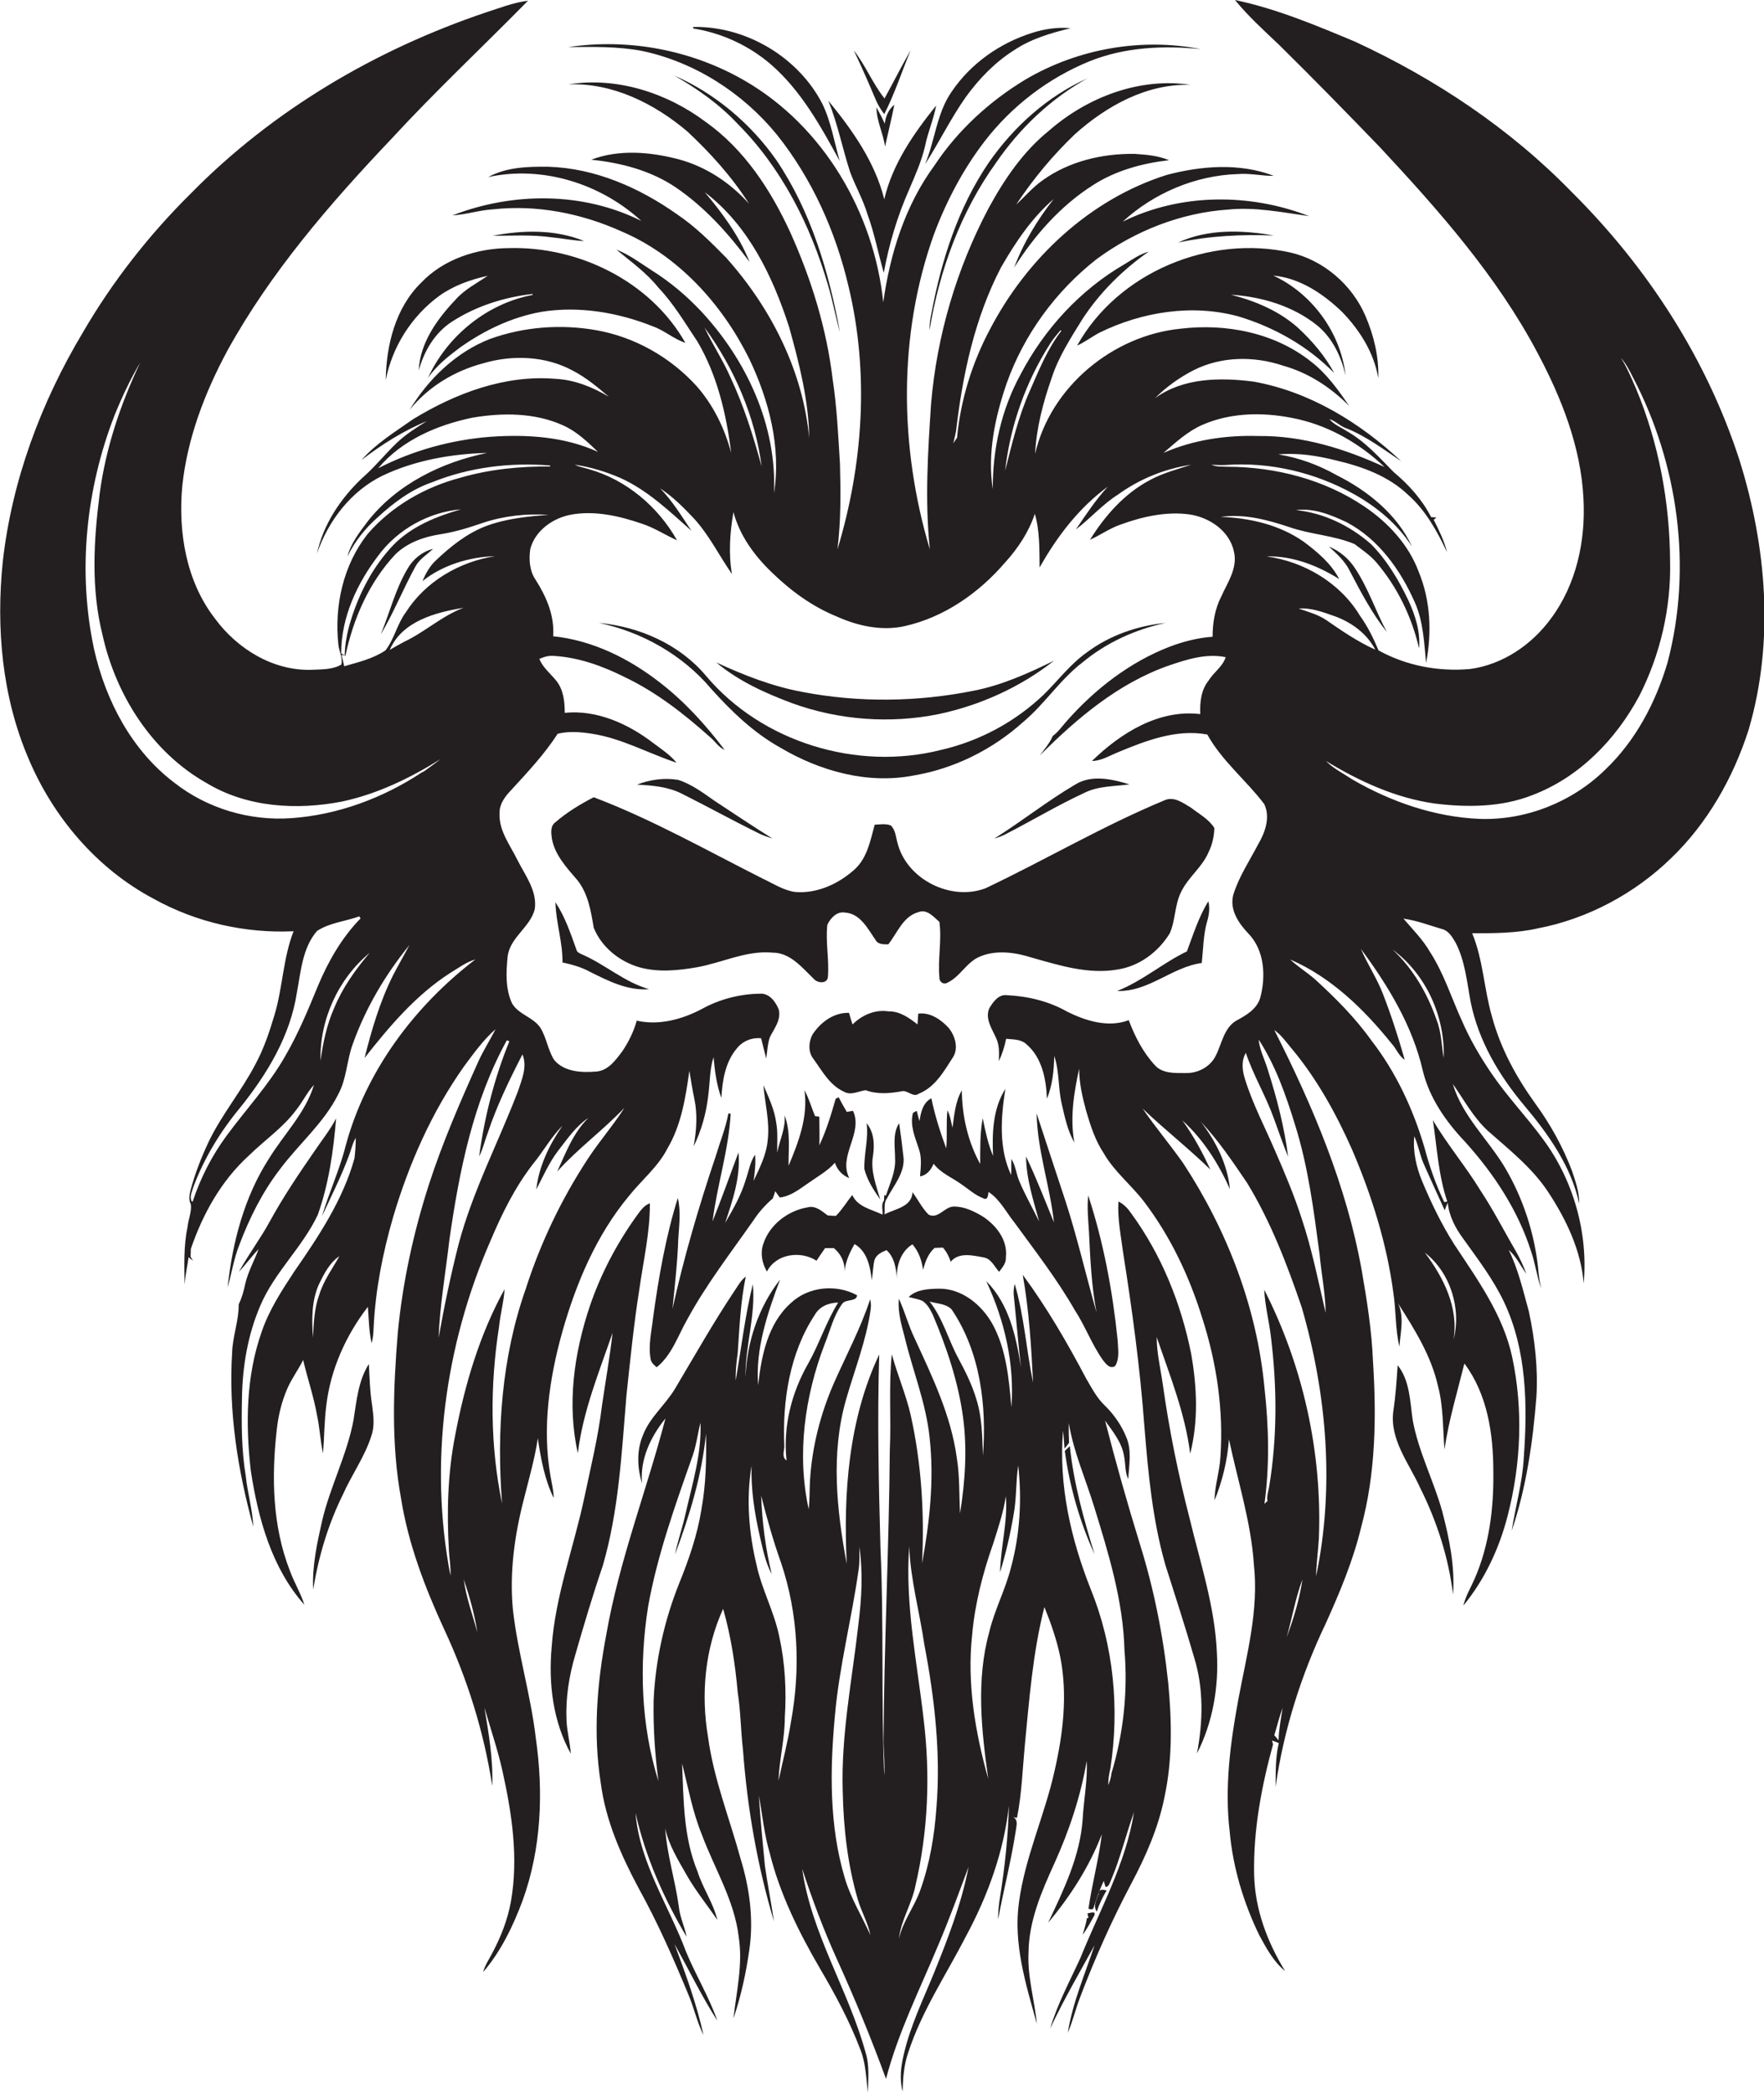 <?xml version="1.0" encoding="utf-8"?>
<!-- Generator: Adobe Illustrator 19.2.0, SVG Export Plug-In . SVG Version: 6.00 Build 0)  -->
<svg version="1.1" id="Layer_1" xmlns="http://www.w3.org/2000/svg" xmlns:xlink="http://www.w3.org/1999/xlink" x="0px" y="0px"
	 viewBox="0 0 700.6 831" enable-background="new 0 0 700.6 831" xml:space="preserve">
<g>
	<path fill="#231F20" d="M690.9,182.8c-13-40.3-36.6-76.7-66.6-106.5c-24.5-25.2-54.2-45-86-59.7C522.8,10.1,507.1,3.5,490.5,0
		c5.2,6.4,11.5,12.1,17.5,17.8c13.6,13.4,26.9,27,40.2,40.8c23.3,25,46.3,51,62.4,81.4c9.6,18,17.3,37.5,18.3,58
		c0.9,16.6-2.8,33.9-12.8,47.4c-7.6,10.5-19.3,18.5-32.3,20.2c-12.5,1.1-25.3-1.3-36.3-7.4c-2-4.8-4.3-9.5-7.4-13.8
		c-7.8-13-22.2-21.5-37.1-23.5c10.3-0.3,20.3,3.6,28.9,9c-3.2-6.2-8.7-10.8-14.2-14.9c-9.6-6.7-21.4-9.4-32.9-9.8
		c9.2-1.3,18.4,1.1,27.1,4c8.5,3,17.8,3.3,26.1,6.8c2.9,2.2,6,4.3,8.5,7.1c8.4,9.8,14.2,21.7,17.1,34.3c0.6-6.8-1.6-13.4-4.4-19.4
		c-3.8-7.9-8.5-15.8-14.7-22c-8.3-7.3-18.8-12.4-29.8-13.5c7.1-0.9,13.9,1.9,20.1,4.8c12.7,6.7,21.4,18.9,27.1,31.8
		c3.4,7.6,3.7,16,4.5,24.1c2.3-12,1.8-24.7-2.9-36.1c-4-10.8-12.1-19.6-21.6-26c-15.8-10.7-35.1-15.7-54.1-15.8
		c-2.3-0.1-4.6,0.1-6.7-0.8c1.9,0.1,3.8,0.2,5.7,0.1c17.6-1.3,35.6,3,51,11.6c9.1,5.1,17.3,11.9,23,20.8
		c-5.9-12.8-17.6-22.2-30-28.4c-7.1-4-14.9-6.9-23.1-8.2c7.8-0.7,15.5,0.5,23,2.4c10.3,2.4,20.8,6.2,28.6,13.7
		c6.9,6.1,11.5,14.4,15.4,22.7c-1.1-4.5-3.2-8.7-5.3-12.9c0.3-0.2,0.9-0.6,1.1-0.8c-0.5-0.1-1.5-0.2-2.1-0.2
		c-3.6-7-8.9-12.9-14.9-17.9c-5.8-5.9-11.4-12.2-18.7-16.3c-2.3-1.5-5-2.5-6.8-4.7c2.5,0.7,4.3,2.9,6.9,3.7
		c7.9,3.2,14.6,8.3,21.6,13c-16.3-15.3-36.3-27.6-58.6-31.6c-13.2-1.7-28-1.6-39.2,6.6c4.5-4.5,9.8-8.3,15.5-11.2
		c11-5.5,24-5.6,35.5-1.7c10,2.8,18.8,8.6,26.1,15.9c-4.3-6.3-8.8-12.6-14.8-17.3c-14.5-11.7-34-15.5-52.2-13.3
		c-26.9,2.7-51.6,23.1-57.7,49.7c0.5-10.3,3.2-20.5,6.6-30.2c2.7-8.3,7.5-15.7,12-23c6.9-10.7,16.1-19.8,26.5-27.1
		c-3.5,1-6.5,3.1-9.6,5c-17.6,10.2-31.9,25.8-41.3,43.8c-7.6,13.9-11.1,29.7-11,45.5c-2.2-14.2,0.9-28.6,5.5-42
		c6.9-19.4,19.5-36.6,35.7-49.3c15.2-11.2,33.4-18.4,52.2-19.7c10.8-1.1,21.5,1.1,32.2,2.6c-23.6-9.2-51.2-9.1-74,2.2
		c12.4-11.4,29-18.4,45.8-18.9c4.8-0.4,9.5,0.8,14.2,0.7c-13.6-5.2-28.9-4-42.7-0.3c-30.5,9.7-55.4,33.2-70,61.2
		c-7.1,13.3-11.7,28.1-13.1,43.1c-0.5,0.7-1,1.4-1.5,2.2c0.4-1.6,0.8-3.2,1.1-4.8c2.6-22.4,7.4-45,17.9-65.1
		c5.7-9.9,12.2-19.6,20.9-27.1c-6.5,8.3-12,17.3-15.7,27.2c8.1-12.8,18.4-24.5,31.3-32.7c9-5.8,19.6-8.7,30.2-9.9
		c-4.3-1.8-9-2.2-13.6-2.5c-12.8-0.2-26,2.9-36.5,10.4c-4,2.8-7.1,6.5-10.6,9.7c6.7-10.1,14.5-19.5,23.3-27.9
		c12.6-11.3,28.7-20.2,46-19.6c-20.3-3.1-41.1,4.9-56.3,18.2c-10.3,8.3-17.8,19.4-24.1,31c-12.6,23.9-20.4,50.3-22.7,77.3
		c-1.3,19.3-2.5,38.6-0.5,57.9c-12.1-40.5-12.7-85,1.6-125c4.9-13.1,11.5-25.7,20-36.8c10.8-14.1,25.4-25.3,41.9-32
		c13.9-5.6,29.3-6.3,44.1-4.8c-23.6-4.6-48.7-0.2-69.5,12c-14.3,8.6-27,20.2-36.2,34.1c-11.7,15.9-17.7,35.1-20.4,54.4
		c-3.7-35.5-23.7-69.8-54.9-87.9c-21-12.2-46.1-17-70.2-13.4c9.7-0.1,19.6-0.3,29.2,1.5c21,4.4,40.1,16.7,53.6,33.2
		c14,17.5,23.4,38.5,28.5,60.3c8.3,34.4,5.8,70.8-4.4,104.4c1.4-11.3,1.3-22.7,1-34c-0.7-11.2-1.2-22.4-2.9-33.5
		c-2.4-20.2-8.5-39.9-16.9-58.5c-7.7-16.7-18.2-32.8-33.4-43.6C265,36.9,245,30.4,225.8,33.5c17.5-0.7,34.1,7.6,47.2,18.7
		c9.2,8.6,17.7,18,24.5,28.7c-7.5-8.4-17.2-14.8-28.1-17.7c-11.2-2.9-23.5-4-34.6,0.2c11.8,1.2,23.7,4.3,33.6,11
		c11.6,7.9,21,18.4,29.3,29.6c-4.1-10.3-10.7-19.3-17.8-27.7c17.3,13.1,27,33.4,33.5,53.5c4,14.4,7.8,29.1,8,44.2
		c-2.5-26.8-15.2-51.8-33-71.7c-6.1-6.2-12.3-12.4-19.6-17.3c-14.9-10.5-32.4-18.2-50.9-18.8c-8.1-0.1-16.7,0.1-24,4.1
		c21.5-4.7,44.7,2.6,60.8,17.4c-23.2-11.6-51-11.5-75-2.2c5.5-0.3,10.7-2.1,16.2-2.4c17.3-1.9,35,1.6,50.8,8.7
		c22.6,9.6,40,28.8,50.8,50.5c7.9,16.5,12.8,35.2,9.9,53.5c1.2-27-11-53.1-29.2-72.5c-5.7-6-12.1-11.4-19.1-15.8
		c-4.7-3-9.1-6.4-14.3-8.4c5.8,4.8,12,9.2,16.7,15.1c6.1,6.4,10.6,14.1,15.5,21.4c7.9,13.4,11.5,28.9,13.4,44.2
		c-2.6-9.8-7.1-19-13.8-26.6c-10.4-11.4-24.5-19.4-39.7-22.1c-14.1-2.5-28.9-1.4-42.4,3.5c-13.5,5.3-24.4,15.9-31.8,28.1
		c7.4-9.2,17.9-15.5,29.3-18.5c11.6-3.4,24.7-2.9,35.4,2.9c5.3,2.7,9.9,6.6,14.4,10.4c-6.4-3.8-13.5-6.7-21.1-7.1
		c-20.1-1.7-39.7,5.7-56.6,16c-7.1,5-14.7,9.6-20.5,16.2c8-6.1,16.6-11.6,25.9-15.4c-4.2,2.6-8.3,5.2-11.9,8.6
		c-4.8,4.6-8.9,9.8-13.9,14.1c-8.5,8.1-15.3,18.3-17.8,29.8c4.5-13,13.5-24.7,25.9-30.8c13-6.2,27.4-8.7,41.7-9.1
		c-18.1,3.7-35.8,12.4-47.4,27.1c-3.2,4.3-6.7,8.6-8.1,14c2.9-6,7.1-11.2,12.1-15.6c6.3-5.8,13.3-11,21.4-13.8c14.8-6,31.1-8,47-6.7
		c0,0.1,0,0.3,0,0.4c-12.1-0.1-24.2,1.1-35.8,4.5c-14,3.7-27.2,11.3-36.7,22.3c-9.7,12.3-13.3,28.6-11.6,44c0.3,2.6,1.7,5.1,1.2,7.8
		c-3.5,2.1-7.7,1.9-11.6,2.1c-15.3,0.6-29.7-8.2-38.6-20.3c-11.5-14.8-14.7-34.4-13-52.7c2-18.9,8.9-36.9,17.8-53.5
		c17.2-31.2,40.7-58.4,65.1-84.1c17.5-19,36.3-36.6,54.4-55c-5.8,0.7-11.3,2.9-16.9,4.7C149.2,19.7,108.4,43.7,76,76.6
		C59.3,93.1,44.7,111.7,32.9,132c-16.6,27.7-28.2,58.8-31.8,91c-2.7,26.3-0.3,53.6,10.2,78.1c9.8,23.3,27.2,43.8,49.7,55.7
		c16.9,9.4,36.4,13.8,55.6,12.9c-4.2,10.7-4.3,22.4-7.6,33.3c-2,6.7-4.2,13.3-7.5,19.4C96,433,88.2,442.3,83,453
		c-3,6.4-5.6,12.9-7.4,19.8c-0.4,1.7-0.7,3.7,0.2,5.3c0.4,2.9-1,5.9-1.3,8.9c-1.6,7.6-1.3,15.3-1.2,22.9c0.3-3.6,1.1-7.2,1.6-10.8
		c0.5,0.4,1.3,1.1,1.8,1.4c-0.3-0.4-0.8-1.2-1-1.6c0-0.8,0.1-2.3,0.1-3.1c4.7-13.8,12.1-27.1,23-37c6.2-6.1,13.6-11.1,18.8-18.1
		c2.6-3.2,4.3-7,7.1-10c-3.4,11.2-11.9,19.5-17.9,29.3c-9.8,15.2-14.5,33.3-16.4,51.1c1.6-5.6,2.5-11.5,4.7-17
		c4-10.6,9.1-20.8,16-29.8c7.5-10.1,17.5-18.4,23.2-29.8c3.4-6.2,3.4-13.5,5.8-20c5.1-14.3,12.9-27.5,22.5-39.3
		c-2.1,4-4.4,7.9-6.5,12c-5.2,10.4-8.5,21.6-11.3,32.8c9.9-12.6,20.5-25.1,34.1-33.8c3.2-1.9,6.3-4.3,9.9-5.3
		c-24.2,18.5-43.5,44.3-51.5,73.9c-2.4,9.6-6.6,18.5-9.4,28c3.6-7.8,7.5-15.5,10.5-23.5c1-2.5,1.5-5.2,2.9-7.6
		c0,2.7-0.2,5.4-0.5,8.1c-4.6,16.6-14.3,31.1-24,45.1c-5,7.6-10,15.3-12.9,23.9c-6.2,17.6-6.4,36.7-4.3,55
		c2.9,19,8.3,38.7,21.3,53.3c-1.5-4.7-4.1-8.9-5.8-13.6c-6.9-17.7-7.3-37.1-5.2-55.7c0.6-5.7,1.9-11.2,4.2-16.5
		c1.7-4,4.4-7.5,6.3-11.4c1.7,7.3,4.2,14.5,5.5,21.9c1.1,5,1.3,10.2,2.4,15.2c0.5-6.4,0.5-12.8,1.3-19.1
		c1.7-14.3,7.8-27.8,16.5-39.1c0.4,4.8,0.4,9.7,1.5,14.4c0.6-2,0.7-4.2,0.8-6.3c0.7-14.8,3.6-29.4,7.7-43.6
		c6.3-21.3,15.4-41.9,28.3-60.1c3.8-5.1,7.6-10.4,12.4-14.6c-2.2,4.4-4.9,8.5-6.9,13c-7.2,16-14.2,32.1-19.6,48.8
		c-6.1,19-10.4,38.7-12.3,58.6c-1.8,22-2.7,44.2,1.3,66c2.9,18.1,9.5,35.3,17.1,51.8c9.2,19.7,15.8,40.7,19.1,62.2
		c0.4-10.5-1.4-20.8-3.1-31.1c2.4,8.3,5.2,16.5,7.1,24.9c3.8,17,6.5,34.8,3.4,52.2c-1.3,7.2-4,14-7.4,20.4c-1.3,2.5-2.9,4.8-3.6,7.5
		c7.1-8.3,11.9-18.3,15.7-28.5c7.4-20.5,8.3-42.9,5.2-64.4c-2-17.2-7.2-33.9-9.1-51.1c-1.4-14.8,0.7-29.6,4.4-43.9
		c2-8,4.3-15.9,5.5-24c1.2,8.1,2.7,16.3,6.3,23.7c0-3-0.8-5.9-1.3-8.9c-3.3-19.1-0.4-38.8,4.8-57.3c5.5-19.3,13.5-38.2,26.4-53.7
		c5-6.3,11.5-11.5,15.2-18.7c5.6-9.4,7.3-20.4,8.8-31c0.6,3.8,1.2,7.5,2,11.3c1.3,6.2,0.8,12.5-0.3,18.7c3.1-6.3,5-13.2,5.8-20.2
		c0.7-5.1,0.5-10.3,2.1-15.2c0.5,5.5,1.2,11,3.1,16.2c0.4-6.8,1.5-14.1,6-19.5c2.3-3,6-4.6,9.8-4.2c0.7,2.7,1.3,5.4,2,8
		c0.5-2.8,0.5-5.8,1.5-8.5c1.7-3.4,4.5-6.8,3.5-10.9c-1.2-3.1-3.8-6.6-7.5-6.3c-8,0.1-16.1,2.2-23.1,6.1c-7.8,4.1-17,6.6-25.8,4.6
		c-1.2,4.3-3.2,8.4-5.7,12.1c-2.6,3.5-5.6,7.7-10.3,8.1c-5.8,0.5-12.8,0.2-16.8-4.6c-2.5-3.9-3-8.8-5.5-12.8
		c-2.8-4.2-8.6-5.2-11.2-9.6c-2.7-5.7-2.4-12.4-1.8-18.5c0.8-7.7,9-11.7,10.8-19c1-7.3-3.8-13.3-6.9-19.5
		c-2.9-5.9-7.4-11.6-7.1-18.5c-0.1-3.6,2.1-6.6,4.5-9.1c6.6-7.2,13.3-14.3,18.6-22.5c4.5-1.1,9.1-0.7,13.6,0
		c11.8,1.8,22.4,7.8,33.6,11.5c-2.5-3.1-5.9-5.3-9.1-7.7c-10-7.7-22.5-13.4-35.3-12.1c0-4.5-0.5-9.3-3.5-12.9
		c-2.3-2.8-5.2-5.1-6.6-8.5c1.8-0.8,3.7-1.4,5.8-1.2c9.9,0.6,19.3,4,28.1,8.4c12.6,6,23.7,14.7,34.1,24c1.9,1.6,3.2,3.9,5.6,4.9
		c-7.5-9.9-15.9-19.2-25.8-26.8c-12.2-9.5-26.7-16.7-42.3-18.3c0.6-8.1-2.7-15.7-6.9-22.3c-2.5-3.6-2.8-8.2-2.2-12.3
		c1.9-7.4,9.1-12.4,16.3-13.7c9.5-1.7,19.3,0.6,28.3,3.7c4.8,1.6,9,4.4,13.7,6.5c-7.5-13.3-20.1-24-34.9-28.2
		c-1.9-0.6-3.9-0.9-5.7-1.8c6.3,0.9,12.4,2.8,18.2,5.3c10.8,4.9,19.4,13.2,28.1,20.9c-3.9-5.8-7.5-11.8-12.4-16.8
		c4.9,3.2,9,7.3,13,11.5c6.3,6.7,10.3,15,15.5,22.5c-1.4-8.2-0.8-16.5,0.6-24.6c2.5,9.4,8.4,17.4,15.3,24c7.4,7.2,16,13.5,25.6,17.4
		c8.4,3.8,17.9,5.9,27,3.9c15.8-3.5,29.6-13.2,40-25.3c5.1-5.6,9.4-12.1,11.8-19.3c2,6.9,1.8,14.2,1.9,21.3
		c6.9-12.3,15.7-23.8,27.1-32.1c-4.8,5.2-8.7,11.1-12.7,17c5.8-4.4,10.6-10,16.8-13.9c8.6-6.2,18.5-10.2,29-11.8
		c-5.5,1.8-11.3,3.3-16.4,6.1c-10.1,5.3-17.9,14.2-23.8,23.7c4.2-1.9,7.9-4.6,12.3-6.1c8.6-3.1,17.9-5.2,27-4
		c8,1.1,16.2,6.5,17.9,14.9c1.5,6.5-2.6,12.2-5.1,17.8c-2.5,4.9-3.4,10.4-3.4,15.9c-5.9,0.4-11.7,1.9-17.2,4
		c-15.7,6.1-29.4,16.7-40.5,29.2c-1.9,2.1-3.5,4.5-5.8,6.2c-1.2,2.9-3.3,5.2-5.1,7.7c14.7-14.7,31.1-28.6,51-35.6
		c7.3-2.5,15-5,22.8-3.4c-1.2,3.8-4.8,6-6.8,9.3c-3,3.7-3.5,8.7-3.3,13.3c-16.5-2-31.7,7.6-43,18.6c3.5,0,6.6-1.9,9.7-3.2
		c11.3-4.7,23.6-9.6,36.1-7.3c5.8,10.5,15.4,18.1,22.6,27.6c2.5,5.2,0.4,11.2-2.3,15.8c-3.5,6.7-7.8,13.1-10,20.3
		c-1.5,5.9,2.1,11.2,6,15.3c6.5,6.7,7,17.1,4.7,25.6c-1.4,4.5-5.6,6.9-9.5,9c-4.9,2.9-5.7,9.1-8.1,13.8c-2.1,4.5-7.1,7.1-11.9,7
		c-4.2,0-9.4,0.3-12.4-3.2c-4.7-5.1-7.9-11.4-10.3-17.8c-8.1,3.1-17.1,0.3-24.5-3.4c-7.2-4.1-15.5-6.1-23.8-6.5
		c-3.4-0.5-5.6,2.7-7.1,5.2c-1.8,4.2,1.2,8.3,2.8,12c1.3,2.8,1.1,6,1,9c1.3-2.8,2.3-5.8,2.9-8.9c2.8,0.3,5.9,0.1,8.1,2.2
		c6.2,5.3,7.8,13.9,8.1,21.6c2.2-5.4,2.8-11.2,2.9-17c2.1,6.1,1.5,12.8,3,19.1c1.2,5.2,2.3,10.6,5,15.3c-1.8-9.8-0.2-19.7,1.9-29.3
		c0,5.7,1.3,11.3,2.8,16.8c1.7,5.8,3.6,11.7,7,16.8c4.2,7.3,10.9,12.5,16,19.2c10.5,13.8,18,29.7,23.1,46.2
		c5.7,17.7,8.5,36.5,7.2,55.1c-0.3,5.8-2.3,11.4-2.3,17.2c3.1-7.7,5.1-15.9,5.7-24.2c3.5,16.6,8.8,32.9,9.9,49.8
		c2,18.1-2.9,35.9-6.2,53.6c-3.2,17.3-5.5,34.9-3.4,52.5c1.3,14.2,5.5,28.1,11.7,40.9c2.8,5.1,5.6,10.5,10.3,14.3
		c-7.1-11.5-12-24.6-12.3-38.2c-0.4-17.5,2.9-35,7.5-51.8l-0.4-1.5c0.9,0.3,1.8,0.6,2.7,1c-1.4,5.7-1.2,11.5-1.3,17.4
		c3.2-22.4,10.1-44.3,19.9-64.8c5.6-12.4,10.9-25,14.1-38.3c5.8-21.4,6.1-43.9,4.7-65.9c-0.5-12.2-2.4-24.2-4.5-36.2
		c-6-33.5-19.4-65.1-34.7-95.3c2.8,2,4.8,4.9,7,7.5c10,12,17.6,25.8,23.9,40c7.8,18.2,13.8,37.3,16.4,56.9
		c1.1,7.1,0.7,14.3,2.4,21.3c0.4-5.6,2-11.8-0.5-17.1c6.5,10.2,13.1,20.7,15.8,32.7c2.2,8.2,1.9,16.8,2.6,25.2
		c1.7-11.6,5.1-22.8,7.9-34.1c9.2,12.3,11.5,28,11.5,43c0.2,14.4-1.6,29.1-7.4,42.4c-1.5,3.5-3.6,6.9-4.5,10.7
		c8.5-10.3,14.3-22.8,17.6-35.7c5.3-20.5,6.2-42.2,1.8-62.9c-3.6-16.8-13.8-30.8-23.1-44.9c-5-7.9-9.1-16.4-12.7-25
		c-2.3-5.6-3.7-11.7-3.1-17.8c1.7,3.6,2.2,7.7,3.9,11.3c2.7,6,5.4,12.1,8.2,18.1c0.3-1,0.7-2,1.2-3c0.5,5.2,3,10,6.1,14.2
		c5.8,8.1,12,16.2,16.3,25.3c9,19.1,9.3,40.9,7.8,61.6c-0.5,9.8-3.3,19.4-4.8,29.1c5.8-17.1,8.4-35.2,9.8-53.1
		c0.7-11.4-0.6-22.8-3-34c-2.3-8.3-4.2-16.7-8-24.4c3,2.6,4.7,6.3,7,9.5c-1.1-3.1-2.5-6-4.1-8.9c-4.7-8-8.9-16.3-14-24
		c-5.9-9.7-13.3-18.4-19-28.1c1.6,10.8,2.2,21.9,5.7,32.3c-0.3,0.1-0.9,0.2-1.2,0.2c-3.4-7-5.9-14.3-7.9-21.8
		c-4.5-15.2-11.3-29.8-21-42.3c-6.4-9-14.3-16.9-22.4-24.3c-3.2-2.8-6.8-5-9.9-7.9c16.2,7,29.3,19.7,40.3,33.4
		c1.9,2,2.8,4.9,5.2,6.4c-2.5-8.8-5.3-17.5-8.6-26c-2.4-6.3-6.2-11.9-8.8-18c10.8,14.6,20.5,30.5,24.6,48.4
		c2.6,10.8,9.2,20.2,16.7,28.1c11.5,12.7,21.2,27.4,26.4,43.9c1.6,4.7,2.2,9.7,3.9,14.4c-0.6-2.6-1-5.3-1.2-8
		c-1.5-14.1-6-27.8-13.2-40c-6.7-11.2-16.9-20.4-20.7-33.2c4.5,6.4,8.2,13.4,14,18.7c8.5,7.5,17.5,14.6,23.8,24.1
		c7.2,10.9,13.1,23.2,14.2,36.4c1.8-20.2-4.1-41-16.2-57.3c-6.6-9-14.4-17.1-20.6-26.3c-4.4-6.5-8.4-13.3-11.5-20.5
		c-4.2-9.1-7.2-18.9-12.7-27.4c-2.9-5-6.9-9-10.6-13.3c5.2,0.7,10.1,2.6,15.2,4.1c2.7,0.6,4.2,3.2,5.5,5.4c3.8,7.3,4.5,15.6,6,23.6
		c3.1,15.4,11.3,29.2,21.3,41.1c9.6,11.4,18.6,24.1,21.8,38.9c0.1-4.5-1.5-8.9-2.9-13.1c-3.6-9.4-8.5-18.3-14.4-26.4
		c-7.6-10.5-13.9-22-17.3-34.6c-3.2-10.9-3.5-22.6-7.9-33.2c8.7,0,17.4,0,25.9-1.9c19.9-3.8,38.6-13.8,53.1-27.9
		c14.5-13.9,24.7-32,30.8-51C704.8,254.6,701.6,217,690.9,182.8z M126.8,514c-2,5.4-2.2,11.3-2.5,17c-0.5-7.1-0.6-14.6,2.4-21.2
		c2-4.1,4.2-8.5,8.1-11.1C132,503.7,128.5,508.4,126.8,514z M135.5,259.4c0-14.3,6.3-27.8,14.8-38.9c7.7-10.4,20-17.2,32.8-18.3
		c-9.8,2.8-19.7,6.8-26.9,14.2c-8,8.4-13.5,18.9-16.9,30c-1.4,4.5-2.3,9.1-2.4,13.8L135.5,259.4z M113.2,419.4
		c-6.5,11.4-15.5,21-23.3,31.6c-5.8,7.9-10.3,16.7-13.4,26.1l-0.4-0.2c-0.9-1.9,0.2-3.9,0.7-5.7c4.3-11.5,10.8-22.1,18.6-31.5
		c10.7-13.3,19.9-28.5,22.5-45.6c1.6-8.4,2.2-17.8,8-24.5c5-3.3,11.2-3.8,16.8-5.8c0.1,0.2,0.4,0.6,0.5,0.8
		c-7.4,7.6-12.7,16.8-16.8,26.5C122.5,400.6,118.5,410.3,113.2,419.4z M132.8,400c-3,6.7-4.5,13.9-5.5,21.1
		c-0.4-16.2,7-32.5,19.5-42.8C141.2,384.9,136.1,392,132.8,400z M168.3,306.3l-0.7,0.3c-15.4,10.2-33.4,16.9-51.8,18.2
		c-16.6,1.2-33.5-3.8-46.6-14.1c-16.9-12.8-27.2-32.5-31.8-52.8c-6.7-31-3.3-63.9,8.2-93.3c2.9-7.1,6.2-14.1,10.1-20.7
		c-7.8,16.4-13.7,33.9-16.1,52c-2.4,18.6-3.5,37.8,1.1,56.1c5.3,24,19.7,46.7,41.4,58.9c16.1,9.7,35.8,10.8,53.8,7.3
		c14-3,27-9.3,39-16.8C172.8,303.1,170.6,304.6,168.3,306.3z M160.5,254.8c-1.9,1-3.8,2.1-5.7,3.2c4.9-11.4,18.2-14.9,29.3-16.7
		C175.5,244.5,168.8,250.9,160.5,254.8z M184.2,627c2.3,6.9,4.3,13.9,5.4,21.1C187.7,641,185.1,634.2,184.2,627z M223.4,446.9
		c-5.2,7.5-9.4,16.1-10.4,25.3c2.7-5.2,5.1-10.7,8.7-15.4c3.6-4.6,7-9.7,12-13c-6,5.8-9,13.9-12.4,21.3c8.2-9.1,18.2-16.4,26.7-25.3
		c-4.4,6.9-9.8,13.1-14.3,19.9c-10.6,16.1-19,33.6-24.9,52c-9.6,27.2-11.6,56.6-9.4,85.2c-4.8-23.1-4.8-47-1.2-70.2
		c0.5-5,1.9-9.9,2.2-14.9c-9.9,17.9-15.8,37.9-19.6,57.9c-3,15.1-3.4,30.6-2.5,46c0.2,3.3,0.8,6.5,0.6,9.8
		c-8.6-44.5-2.2-91.5,15.9-132.9c4.5-10.7,9.7-21.2,16.8-30.4C215.6,457.4,218.8,451.5,223.4,446.9z M201.3,413
		c0.3,0.1,0.8,0.3,1,0.4c-6,14.7-9.9,30.1-12,45.7c1.5-2.9,2.2-6.2,3.4-9.3c3.6-10.8,8.6-21.1,13.8-31.2c2,4.8-0.2,9.8-1.7,14.4
		c-7.8,20.4-18.1,39.9-23.7,61.1c-3.1,12.2-5.7,24.6-7.9,37c0.5-13.1,2.8-26,4.3-39C182.4,464.9,187.9,437.3,201.3,413z
		 M192.9,208.9c-7.5,2.9-13.9,8-19.7,13.5c-2.5,2.3-4.1,5.2-5.4,8.3c8-6.4,18.6-9.6,28.8-9.9c-14.2,2.2-27.7,10.1-35.5,22.4
		c-3.4,4.6-4.5,10.5-8,15c-4.9,3.3-10.8,4.7-16.4,6.3c-0.3-1.5-0.7-3-1.1-4.5l1.6,0.3c3.1-14.7,9.4-29.1,19.8-40.2
		c4.8-4.7,11.4-7,17.9-8c5.8-0.9,11.3-2.6,16.8-4.5c8.4-2.8,17.4-3.8,26.2-3.2C209.4,205,200.9,205.9,192.9,208.9z M194.8,173.4
		c-15.5,1.2-30.8,5.4-44.6,12.5c9.4-11.2,23.5-17.2,37.5-20.1c12-2,24.8-2,36,3.1c5.4,2.4,9.6,6.5,13.8,10.5
		C224.2,173.3,209.2,172.4,194.8,173.4z M290.2,150c-3-6.9-7.2-13.2-10.4-20c11.8,16.2,20.1,35.3,22.7,55.2
		C299.2,173.2,295.5,161.3,290.2,150z M409,155.2c-4.5,10.1-7.1,21-9.8,31.7c2-17.9,8.2-35.3,17.9-50.5c1.2-1.9,2.7-3.6,4.1-5.3
		l0.3,0.3C416,138.5,412.6,147,409,155.2z M462.1,179.8c4.9-4.2,9.6-8.6,15.6-11.2c12-5.2,25.7-5,38.2-2.1c12.8,3,24.5,9.9,34,18.9
		c-15.6-7.2-32.6-12.5-50-12.3C487,172.7,473.9,174.6,462.1,179.8z M507.8,690.9c-0.6-0.7-1.1-1.4-1.7-2c1.1-3.6,2-7.3,3.3-10.9
		C508.8,682.2,507.9,686.5,507.8,690.9z M511,650c2.2-7.6,3.5-15.6,6.3-23C516.1,634.9,513.8,642.6,511,650z M522.7,625.8
		c0.1-5,0.8-9.9,1.1-14.8c1.4-34.1-6.2-68.6-21.7-99c0.3,6.4,2,12.7,2.7,19c2.4,19.6,2.5,39.5-0.7,59c-0.3,2-1.1,3.9-0.7,5.9
		c-0.4,0.4-0.8,0.7-1.2,1.1c2.1-15.3,1.7-30.8,0-46.1c-3-31.8-14.8-62.4-32.2-89c-5.2-7.4-11.1-14.4-16.2-21.8
		c8.7,8.3,18.3,15.8,26.9,24.2c-3.1-6.8-6.7-13.4-11.1-19.5c8.3,7.5,14.4,17.2,18.9,27.3c-1-9.9-5.6-19.1-11.6-26.8
		c7,7.4,12.7,15.9,18.4,24.3C504.7,485,511.2,502,517,519C527,553.5,530.1,590.5,522.7,625.8z M514.3,446.4
		c5.3,16.8,7.5,34.3,9.8,51.6c0.7,7.7,2.3,15.4,2.4,23.2c-2.9-12.5-5.4-25.1-9.5-37.4c-3-9.3-6.8-18.3-10.7-27.2
		c-4-9.3-8.8-18.4-11.8-28.1c-1.1-3.4-1.6-7.3,0.3-10.5c3,8.9,7.9,17,11.1,25.9c1.9,5.1,3.6,10.3,5.7,15.3
		c-1.5-11.8-4.5-23.3-8.1-34.6c-1.2-4-3.2-7.7-3.6-11.9C506.6,423,510.7,434.7,514.3,446.4z M577.3,531.8c2.1-12.6-4-24.7-11.4-34.5
		C576,505.1,580.5,519.5,577.3,531.8z M515.8,241.6c4.9-0.4,9.6,1.4,14.2,3c6.7,2.4,12.9,6.9,16.2,13.3c-6.9-3.1-13.2-7.4-19.4-11.7
		C523.4,243.9,519.5,242.9,515.8,241.6z M573.4,420c-0.9-5-0.9-10.2-2.8-15c-3.6-10.4-9.3-20.4-17.5-28
		C566.5,386.9,573.9,403.6,573.4,420z M662.3,263c-4.7,15.9-12.7,31.1-24.8,42.6c-13.1,12.8-31.4,20.1-49.7,19.5
		c-17.8-0.7-35.2-6.7-50.6-15.6c-3.6-2.4-7.5-4.3-10.6-7.4c13.3,8.1,27.7,14.7,43.2,16.9c12.9,1.6,26.5,1.5,38.7-3.3
		c18.6-7,33.2-22,42.5-39.3c8.4-16.4,12.7-35,12.3-53.4c-0.1-23.5-4.5-47.2-13.6-68.9c-1.8-4.1-3.5-8.2-5.9-12c2,2.3,3.4,5,4.8,7.8
		C666.6,184.3,672.2,225.4,662.3,263z"/>
	<path fill="#231F20" d="M306.2,25.6c12,10.4,19.8,24.6,27.3,38.3c-2.2-7.6-3.4-15.5-6.9-22.7c-9.6-18.6-30.4-30.9-51.3-30.5
		c0,0.1,0,0.4,0,0.6C286.7,13.1,297.5,18.1,306.2,25.6z"/>
	<path fill="#231F20" d="M383.6,38.5c5.3-7.3,11.6-13.8,19.2-18.6c6.7-4.5,14.6-6.8,22.4-8.7c-5.2-0.5-10.5,0.3-15.4,1.9
		c-12.7,4-24.2,12.1-31.7,23.1c-6.1,8.6-6.7,19.5-10.7,29C373,56.5,377.6,47,383.6,38.5z"/>
	<path fill="#231F20" d="M351.2,45.3c4.2-8.2,7-17,10.5-25.4c-3.6,6.3-6.9,12.8-10.4,19.2c-4.7-5.9-7.5-13.1-12.2-19.1
		c3,6.3,5.8,12.7,8.5,19.1C348.5,41.3,349.7,43.4,351.2,45.3z"/>
	<path fill="#231F20" d="M292.8,49c17.6,17.6,29.1,40.4,36,64c1.9,6.2,3,12.6,4.8,18.9c-4.4-24-11.5-48-25.3-68.4
		C298.1,49,284,37.1,267.8,30C276.9,35.2,285.6,41.3,292.8,49z"/>
	<path fill="#231F20" d="M370,124.1c-0.5,2.3-0.9,4.5-0.8,6.9c3.9-23.6,12.3-46.8,26.4-66.4c9.4-13.7,21.8-25.5,36.3-33.5
		c-15.9,7.1-29.4,19.3-39.3,33.6C380.6,82.4,373.9,103.2,370,124.1z"/>
	<path fill="#231F20" d="M344.5,85c2.8,7.6,4.3,15.6,6.5,23.3c2.1-11.4,5.4-22.5,10.1-33.1c2.4-5.6,4.9-11.2,6.3-17.2
		c1.1-5.5,3.4-10.6,4.4-16.1c-8.9,11.1-17.3,23.1-20.6,37.2C347.5,64.3,338.5,51.6,329,40c3.7,9.2,5.6,18.9,8.6,28.2
		C339.7,73.9,342.8,79.2,344.5,85z"/>
	<path fill="#231F20" d="M218.9,94.2c4.4,0.4,8.7,1.3,13.1,1.5c-11.5-4.7-24.3-4.4-36.3-2.1C203.4,93.6,211.2,93.1,218.9,94.2z"/>
	<path fill="#231F20" d="M467.9,96.3c12.5-2.7,25.3-3.3,38-2.8C493.4,91.3,479.7,90.8,467.9,96.3z"/>
	<path fill="#231F20" d="M153.2,150.9c2.6-13.3,10.3-25.4,21.2-33.4c5.7-4.1,12.4-6.5,19.3-8c-4.4,3-9.2,5.4-12.8,9.5
		c-7.3,7.7-14.1,17.1-14.6,28.1c2.1-7.7,6.4-15,13.2-19.4c9.6-6.2,20.7-9.7,32-11c0,0.1,0,0.3,0,0.4c-18.1,3.4-33.9,16.3-41.5,32.9
		c3.4-4.9,8.1-8.6,12.8-12.1c9.6-6.8,20.5-12,32.2-14.1c14.9-2.4,30.4,0.2,44.4,5.8c4.5,1.6,8.2,5,12.8,6.5
		c-13.9-24.5-42.5-38.4-70.2-37.6c-12.7,0.1-25.9,4.4-34.8,13.8C157,122.3,153.4,137.1,153.2,150.9z"/>
	<path fill="#231F20" d="M547.4,150.1c0.3-8.5-1.8-17-5.1-24.7c-5.3-12.3-16.5-22-29.6-25.1c-32.2-7.3-68.7,7.8-84.9,36.9
		c3.1-1.4,5.8-3.5,8.8-5.1c16.9-8.3,36.8-11.5,55.2-6.5c14.3,4.3,27.6,11.8,38.1,22.5c-3.6-6.7-8.6-12.6-14.2-17.8
		c-7.5-6.8-17.1-10.8-26.8-13.3c12.3,0.8,24.8,4.5,34.5,12.4c5.9,5,9.3,12.2,11,19.6c-1.9-16.9-13.3-32.5-28.7-39.6
		c10.6,1,19.8,7.2,27.3,14.4C540,131,545.7,140,547.4,150.1z"/>
	<path fill="#231F20" d="M527.8,217c3.2,2.9,6.4,5.8,8.3,9.7c4.4,8.4,8.8,16.8,14.7,24.2c-4.5-8.4-7.4-17.5-12.7-25.4
		C535.6,221.7,532,218.7,527.8,217z"/>
	<path fill="#231F20" d="M161.8,225.9c-4.8,8.1-7,17.3-10.6,26c5.2-8.7,8.9-18.1,13.8-27c1.6-3,4.6-4.7,7-7
		C167.6,219,163.9,222.1,161.8,225.9z"/>
	<path fill="#231F20" d="M237.9,247.3c17.1,3.6,33.2,12.7,44.5,26.1c8.1,9,16.9,17.5,27.5,23.4c15.7,9.3,34.6,14.6,52.8,11.1
		c16.2-2.7,31.5-10.3,43.7-21.3c8.5-7.1,14.6-16.8,23.5-23.6c9.5-7.9,21-13.1,33-15.7c-11.1,1.1-22.1,4.9-31.1,11.6
		c-6.6,4.6-11.5,11.2-17.2,16.8c-11.3,10.8-25.5,18.5-40.8,22c-33.3,8.5-71.2-3-93.4-29.4C269.9,255.8,254,248.8,237.9,247.3z"/>
	<path fill="#231F20" d="M372.8,283.5c16.5-3.5,32.5-10.7,45.8-21.2c-10.2,5-20.6,9.7-31.8,11.9c-22.4,4.5-45.7,4.8-68.1,0.5
		c-11.9-2.2-23.2-6.6-34.2-11.7c8.8,7.4,19.5,12.2,30.2,16.2C333.2,285.9,353.5,287.4,372.8,283.5z"/>
	<path fill="#231F20" d="M269.3,309.6c-5.5-0.9-11.2-0.1-16.3,1.9c6,0.3,12.3,0.8,17.8,3.6c10.4,5.2,20.5,10.8,30.9,15.9
		c1.6,0.8,3.4,1.3,5.1,1.9c-7.7-4.8-15.3-9.9-22.9-14.9C279.3,314.8,274.7,311.3,269.3,309.6z"/>
	<path fill="#231F20" d="M399.9,330.9c10.3-5.3,20.3-11.3,30.9-16.2c5.5-2.7,11.8-2.5,17.8-3.3c-6.9-2.1-15.1-4-21.6,0.1
		c-11.1,6.5-21.2,14.6-32.1,21.4C396.6,332.4,398.3,331.8,399.9,330.9z"/>
	<path fill="#231F20" d="M276.8,384c10.1-1.8,19.7-6.8,30.1-5.8c7,0,11.7,6,16.3,10.4c1.4,1.7,5.2,2.1,5.6-0.6c0.6-7-1-14-0.2-20.9
		c1.3-2.7,3.8-5.4,7.1-4.8c6,0.4,9,6.5,12,10.8c1,1.9,3.2,1.8,5.1,1.8c3.6-4.5,5.8-11.1,12-12.8c3.4-1.3,6,1.9,8.3,3.9
		c1,7.4-0.7,14.8,0,22.1c-0.1,1.4,1.3,2.8,2.8,2.2c5.4-2.3,7.9-8.4,13.4-10.6c6.6-2.7,14-1.6,20.6,0.5c11,3.1,22.4,6.7,33.9,4.7
		c8.7-1.3,16.3-7,20.8-14.4c2.3-5.2,1.9-11.3,4.5-16.4c2.8-5.9,8.4-9.8,10.9-15.8c1.5-3,2.2-6.3,2.3-9.6c-2.2-3.5-6-5.5-9.2-8
		c-3.2-1.9-6.9-4.8-10.8-2.9c-24.3,10.1-47,23.5-70.8,34.8c-13.7,5.3-31.3-3.4-35-17.8c-0.7-2.4-0.8-5.3-2.7-7.1
		c-2-0.8-4.3-0.4-6.4-0.3c-1.7,6.2-2.9,12.9-7.7,17.5c-6.4,5.9-15.2,10-24,9.2c-4.7-0.7-8.7-3.4-12.8-5.3
		c-22.2-11.2-43.9-23.5-67.1-32.3c-5.4,2.8-10.7,6-15.3,10c-2,1.5-1.6,4.3-1.3,6.5c1.2,6.5,5.9,11.5,10.1,16.4
		c4.3,5.4,5.4,12.3,6.5,18.9c3.1,7.7,10.2,13.4,18.1,15.7C261.4,386.1,269.3,385.3,276.8,384z"/>
	<path fill="#231F20" d="M228.9,376.9c-2.3-6.4-4.5-13-8.3-18.7c0.2,8.1,2.9,15.8,2.8,23.9c3.7,0.8,7.4,1.8,10.7,3.6
		c7.4,3.7,15.2,7.7,23.7,7c-9.6-2.7-17.2-9.6-26.2-13.6C230.6,378.6,229.1,378.2,228.9,376.9z"/>
	<path fill="#231F20" d="M471.4,377.7c-9.6,4.6-17.7,11.8-27.7,15.7c12.4,0.5,21.7-9.5,33.6-11.1c0.6-5.5,0.6-11.1,2.1-16.4
		c0.8-2.6,1.2-5.5,0.5-8.1C476.1,364,473.9,371,471.4,377.7z"/>
	<path fill="#231F20" d="M357.8,433.3c2.5-0.9,4.7,2.6,7.1,0.9c6.5-2.6,10-8.9,13.6-14.5c2.3-3.6,0.8-8.4-1.6-11.5
		c-3.1-3.4-7.4-6.4-12.2-5.8c-0.1,1.4-0.2,2.9-0.3,4.3c-3.4-2.7-7.1-5.3-11.6-5.2c-5.3-0.8-10.5,1.5-14.2,5.2
		c-0.5-1.5-1-3.1-1.4-4.6c-6-0.2-11.3,3.7-14.5,8.6c-1.5,2.8-1.8,6.6,0.1,9.3c3.6,4.9,6.6,10.8,12.4,13.4c2.8,1.6,5.7-0.2,8.6-0.6
		C348.3,434.5,353.2,434.1,357.8,433.3z"/>
	<path fill="#231F20" d="M269.2,475.6c-4.8,15.4-7.6,31.4-9.8,47.4c-0.6,5.5-2,11-1,16.5c0.2,1.5,1.4,2.4,2.4,3.3
		c6-4.8,8.4-12.4,12.1-18.9c7.6-14,17.3-26.5,26.4-39.5c2.1-3.2,4.7-6.1,7.6-8.6c0.3-0.7,0.8-2.2,1-2.9c0.5,0.6,1.3,1.9,1.8,2.5
		c4.5-0.5,8-3.5,11.6-5.9c3.5-2.5,7.4-4.6,10.3-7.9c0.9,2.8,2.9,5,5.7,6.1c-4.5-8.9,5.6-17.7,1.5-26.7c-0.6,0.1-1.9,0.3-2.5,0.4
		c-1.1-1.9-2.2-3.8-3.2-5.8l-1.2,0.6c-1.8,6.3-3.7,12.6-6.5,18.5c0.2-3.8,0-7.6,0-11.4c-0.4,0-1.3-0.2-1.7-0.2
		c-1.4-3.4-2.4-7-4.2-10.3c1.5,10.5-2.3,20.5-6.3,30c-0.1-6.7,0.9-13.6-1.6-20c0.5,5.2-2,9.8-2.9,14.8c-0.1-4,0.3-7.9-0.4-11.8
		c-0.7-5.3-3-10.1-5.1-15c0.6,7.3,2.6,14.5,1.7,21.9c-0.5,5.7-3.2,11-5.6,16.1c0.5-3.4,0.9-6.9,0.6-10.4c-2,2.9-2.5,6.5-3.7,9.9
		c-1.8,6.1-5,11.7-8.2,17.2c3-9,6.2-18.3,5.3-28c-3.4,9.2-6.7,18.3-10.3,27.4c1.8-14.4,6.4-28.3,7.2-42.8c-0.2,0-0.7,0-0.9-0.1
		c-1.1,5.9-3.4,11.5-5.1,17.2c-6.7,19.9-12.6,40-17.1,60.4c0.9-9.3,2-18.6,2.3-27.9C269.7,486.6,270.5,481,269.2,475.6z"/>
	<path fill="#231F20" d="M389.3,462.1c-4.9-8.9-7.2-19-7.3-29.2c-2.6,4.4-3,9.8-3.7,14.8c-0.6-2.4-0.9-4.8-2-6.9
		c-0.6,5,0,10.1-0.5,15.1c-2.4-6.5-4.5-13.1-5.9-19.9c-3.4,1.8-4.2,5.7-4.7,9.1c-0.4-1.4-0.8-2.8-1.1-4.1c-0.4,0.2-1.1,0.6-1.5,0.8
		c-1.3,4.9,0.8,9.6,2.3,14.2c1.3,3.5,0.8,7.4,0.5,11c2.7-0.4,4.4-2.6,5.4-5c2.9,3.8,7.4,5.5,11.1,8.2c2.8,1.9,5.4,4.3,8.6,5.5
		c1.9,1,1.9-1.3,2.1-2.5c4.5,2.9,6.9,7.9,10.2,12c8.3,11.4,17,22.6,24,34.8c4.2,6.4,6.8,13.7,11.2,19.9c1.1,1.4,2.8,3.8,4.9,2.4
		c1.9-3.1,1.1-6.8,1-10.2c-2-19.5-5.6-38.9-11.7-57.5c-0.5,4.8,0,9.6,0.3,14.4c0.5,10.7,1,21.5,3,32c-4.2-14.7-7.6-29.6-12.3-44.1
		c-3.8-11.6-7.7-23.2-11.5-34.9c0.3,14.7,5.3,28.8,6.9,43.3c-3.6-8.8-7-17.6-11.1-26.2c0.1,8.9,2.9,17.3,5.2,25.8
		c-2.6-5.3-5.5-10.4-7.8-15.8c-1.3-3-1.5-6.3-3.2-9c-0.1,2.1,0,4.3-0.1,6.4c-5-10.6-4.1-22.9-2.3-34.2c-5,7.8-5.3,17.6-4.9,26.6
		c-2-4.8-3.1-10-4.1-15C389.2,449.8,389.3,456,389.3,462.1z"/>
	<path fill="#231F20" d="M96.1,555c0.2-12.5,2.3-25.1,7.3-36.7c5.6-13.2,16.7-23.1,22.8-36c4.4-12.3,6.2-25.3,7.3-38.3
		c-2.4,4.6-5.7,8.7-8.6,13c-6.3,9.1-12.5,18.3-17.8,28c-3.7,6.8-8.5,13.1-12.2,19.9c2.7-2.9,5-6.1,7.8-9c-1.7,4.6-4.2,9-5.3,13.8
		c-0.6,2.8-1.3,5.5-2.6,8.1c0.1,6.4-2.4,12.6-2.6,19.1c-1.5,23.3,2.2,46.8,8.4,69.2c-0.3-6.8-2.3-13.4-3-20.2
		C95.9,575.7,95.9,565.3,96.1,555z"/>
	<path fill="#231F20" d="M343.3,464.1c1.1,4.4,3.7,8.4,6.3,12.1c-1.6-5.6-3.9-11.3-2.9-17.2c0.7-4.5,0.5-9.4-2.5-13.1
		C345,452.1,343.1,458.1,343.3,464.1z"/>
	<path fill="#231F20" d="M362.4,494c2.5,2.9,3.7,6.4,4.2,10.1c0.9-3.2,2-6.4,4.6-8.7c1.1,0,2.2-0.1,3.3-0.1c1.4,1.6,2.4,3.5,3.1,5.6
		c3.2-3.9,8.8-2.5,13.1-1.7c3,0.5,4.2,3.6,6.1,5.7c1.3-1.7,2.9-3.5,2.7-5.8c0.8-6.8-3.9-12.8-9.4-16.3c-3.4-2-7.3-3.9-11.4-3.8
		c-3.6,0.1-6.1,5.1-9.9,3.2c-2.6-2.6-4.2-6-6.4-8.9c-0.2,5.9-7,6.6-11.1,8.8c0.2-2.1-0.4-4.5,1-6.4c2.6-5,6.8-9.7,6.6-15.7
		c-0.5-4.7-1.1-9.4-1.8-14.1c-2.7,4.2-1.6,9.4-1.6,14.1c0.3,5.1-2.1,9.8-3.6,14.6l-0.7-0.1c0,0.5-0.1,1.6-0.1,2.1
		c-1.3,1.6-0.4,3.7-0.6,5.6c-4.3-2.1-9.9-3-12-7.8c-2.2,2.7-4,5.8-6.5,8.3c-0.8,0-2.5-0.1-3.3-0.2c-2.3-1.7-4.8-4-7.9-3.2
		c-7.9,1.3-15.3,7-17.7,14.7c-1.2,3.6-0.4,7.6,1.5,10.8c3.6-7.1,13.4-8.4,19.7-4.3c1.1-1.7,2.2-3.3,3.4-5c0.9,0,2.6,0,3.5,0
		c2.8,2.3,4.5,5.8,4.2,9.4c0.4-4,2-7.6,4-11c5,2.8,6.3,9.1,6.8,14.3c0.5-2.6,0.5-5.3,1.1-7.9c0.7-2.2,2.8-3.2,4.8-4
		c3.3,3,3.8,7.5,4.2,11.7C355.8,502.8,357.7,496.8,362.4,494z"/>
	<path fill="#231F20" d="M472.5,602.9c-4.5-17.4-8.1-35-10.6-52.8c-0.9-6.5-2.5-12.8-2.5-19.3c5.2,15.2,11.3,30.3,13.3,46.3
		c3.3-12.9,2.7-26.5,0.4-39.6c-4-20-11.8-39.4-23.9-55.9c-1.3-1.9-2.9-3.6-5-4.6c-0.4,6.9,1,13.7,1.9,20.5
		c3.6,22.8,6.7,45.6,8.4,68.6c1.5,18.5,3.2,37.1,8.3,55c3.9,12.3,7.9,24.6,11.5,37c3.8,12.3,3.5,25.4,1.1,38
		c6.3-12.3,8.7-26.4,7.9-40.1C482.5,637.8,476.7,620.4,472.5,602.9z"/>
	<path fill="#231F20" d="M239.4,621.6c6.4-22,7.5-44.9,9.4-67.6c1.5-14,2.9-28.1,5.1-42c1.6-11.4,4.3-22.8,4.2-34.3
		c-2.5,0.9-3.9,3.2-5.4,5.2c-7.8,10.9-14.1,22.9-18.4,35.5c-6.3,18.7-9.2,39.1-4.8,58.5c2-16.6,8.4-32.1,13.8-47.8
		c-1.1,9.7-2.8,19.2-4.2,28.8c-1.5,12.5-4.5,24.7-7.1,37c-4.2,19.7-11.5,38.8-12.9,59c-1.3,14.4,0.5,29.5,7.6,42.3
		c-0.3-4.4-1.5-8.7-1.7-13.2c-0.4-8.8,1-17.7,3.5-26.1C231.9,645.1,235.4,633.3,239.4,621.6z"/>
	<path fill="#231F20" d="M452.7,612.9c-5-16.2-9.6-32.5-13.8-48.9c3.1,4.3,6.6,8.6,7.5,13.9c0.7,3.1,0.3,6.4,1.7,9.3
		c0.3-5.5,1.5-11.4-0.8-16.7c-1.9-4.7-4.9-9-8.5-12.5c-3.2-3-5.2-7-7.4-10.7c-7.5-14.2-15.6-28.2-25.2-41.2
		c2.5,14.1,3.4,28.5,4.1,42.8c-2.7-13-3.5-26.4-7.3-39.2c-0.3,1.4-0.5,2.8-0.4,4.2c1,9.7,1.8,19.4,2.9,29
		c-1.9-12.2-4.7-25.2-13.8-34.3c7.3,15.6,11.3,32.9,10,50.1c-1-11.3-2-23.1-7.6-33.2c-4.3-7.6-12.2-14.1-21.4-13.9
		c-4.1,0.1-8.7,0.3-11.8,3.3c1.8,0.5,3.7,0.8,5.4,1.5c2,1.3,3.2,3.5,4.2,5.6c5.5,13,10.1,26.6,12,40.7c1.7,12.7,0.8,25.5-1.2,38.1
		c-0.4-7.4-0.1-14.8-1.3-22.1c-2.3-16.8-9.7-32.1-16.7-47.3c-2.5-5.1-3.9-10.7-6.3-15.8c-0.5,5.2,1,10.3,2.3,15.2
		c3.2,13.4,8.5,26.2,9.9,39.9c1.9,16.7,0,33.6-3,50c1-19.7-0.2-39.6-4.5-58.9c-1.9-8.3-5.3-16-7.5-24.2c-1.3,12.7-0.2,25.5-0.8,38.2
		c-0.3,38.7-2.3,77.3-2.5,116c0.1,4.3,0.6,8.6,0.3,13c-1.3-29.9-0.1-60-1.5-89.9c-0.7-25.7-1.3-51.5-0.5-77.2
		c-12.2,25.8-14.3,55.1-12.9,83.2c-4-21.4-6.4-43.9-0.3-65.2c3.4-11.9,8.1-23.6,9.8-35.9c0.2-1.4,0.1-2.7-0.2-4
		c-3.8,11.6-9.6,22.4-14.5,33.5c-5.3,12.2-8.6,25.2-9.4,38.5c-0.2,3.8-0.1,7.6-0.5,11.4c-4.8-21.8-1.6-44.8,6.3-65.5
		c2.2-5.4,3.5-11.3,7-16.1c1.3-2,5.8-0.7,5.9-3.4c-8.3-4.5-19.3-3.5-26.3,3.1c-9.2,8.2-11.7,21-13,32.6c-1.1-14.5,3.7-28.5,8.7-41.9
		c-8.6,11-13.2,24.9-13.7,38.8c-0.2-12.4,4.1-24.6,2.9-37c-3.1,12.6-4.6,25.5-6.8,38.2c-0.1-3.7,0.3-7.3,0.8-10.9
		c0.7-10.1,1.1-20.3,3.2-30.3c-1.9,1.4-3,3.5-4.3,5.4c-8.5,12.7-16,26-23.8,39.1c-3.9,6.5-10.1,11.4-12.8,18.6
		c-2.5,6-2.2,12.9-0.3,19c-0.9-9.5,3.4-18.5,9.3-25.8c-7.5,28.7-18.4,56.5-23.5,85.8c-3.7,19.4-5.3,39.4-2.2,58.9
		c1.9,14.9,8.1,28.8,15.1,41.9c7.6,13.7,13.9,28.1,19.9,42.6c2.1,5.1,3.3,10.6,5.8,15.6c-2.7-12.3-7.1-24.3-11.5-36.1
		c5.7,10.1,10.7,20.6,17,30.4c-3.3-9.5-8.6-18.1-12.4-27.3c-6.8-18.3-18.5-35.3-20.1-55.2c3.9,17.4,11.2,33.9,20.3,49.2
		c-0.8-4.1-2.7-7.9-3.1-12c-1.4-10.4-4.7-20.5-5.4-31c1.5,6.8,5.3,12.8,8.7,18.8c3.5,6.1,8,11.6,12,17.5c-1.6-6.8-5.8-12.6-7.9-19.3
		c-5.6-13.6-5.5-28.4-6.1-42.8c2.4,9.4,4.1,19,7.8,28.1c5,13.5,13,26.2,14.7,40.8c1.7,10.8-0.9,21.6-2.1,32.3c3-8.8,5-18,6.3-27.2
		c1.8-12.2,0.1-24.6-3.5-36.3c-4.4-16.1-10.7-31.7-12.9-48.3c-2.9-17-1.2-35,6-50.8c3.1,10.8,4.8,22,5.8,33.2
		c1.2,7.6,1.2,15.3,2.1,22.9c1.7,23,5.7,45.9,12.3,68c-1.1-7.3-2.5-14.6-3.6-22c-0.9-9.3-1.8-18.6-2.4-28c1.4,7.6,2.1,15.4,4.3,22.8
		c4,16.2,11.5,31.3,19.8,45.6c6.2,10.5,12,21.3,16.3,32.7c2.1,5.4,2.2,11.2,2.9,16.9c0.1-5.3,0.7-10.8-0.9-15.9
		c-6.8-24.9-21.6-47.2-25.2-73c4,12.2,8.5,24.2,13.8,35.9c7.1,15.6,13.6,31.4,19.5,47.5c4.8-18.4,13.4-35.5,20.7-53
		c4.4-10.3,8.2-20.8,12.1-31.2c-2.8,14.5-8.1,28.2-13.6,41.8c-4.4,10.8-9.6,21.4-12.2,32.9c-1.1,4.7-1.7,9.7-0.4,14.5
		c0.1-5.2,0.5-10.5,2.2-15.4c5.4-16.6,15.2-31.1,23.1-46.5c8.6-16,14.9-33.4,16.9-51.5c-0.3,12.1-1.6,24.2-3.5,36.1
		c-0.5,3-0.8,6-0.8,9c2.2-11.7,5.2-23.3,7-35c0.2-1.9,1.2-4.5-1-5.6c0.4,0.1,1.1,0.2,1.5,0.3c1.9-9.4,2.2-19,3.1-28.6
		c1.8-18.5,3.2-37.1,7.8-55.1c2.6,6.4,4.9,13,6.3,19.8c3,15.1,1.1,30.6-2.3,45.4c-3.9,17.5-11.7,34.1-14.1,52
		c-2.3,16.4,2.7,32.5,7.1,48.2c-0.9-9.4-3.8-18.7-3.3-28.2c0.1-12.5,5.1-24.1,10.2-35.3c5.9-13,10.5-26.7,12.9-40.8
		c0.4,7.8-1.2,15.4-1.6,23.1c-1,14.6-7.5,28-13.7,41.1c8.8-10.5,16.4-22.3,21.3-35.1c-1.2,10-3.9,19.7-5.3,29.6
		c0.7,0.1,1.6,0.5,2-0.3c1.2-3.7,2.4-7.3,4.1-10.8c0.2,0.8,0.4,1.6,0.7,2.4c1.4,0,1.7-1.8,2.2-2.8c3.7-8.7,5.9-18,9.1-26.9
		c-3.3,20.6-13.6,38.8-21.3,57.9c-4.2,9.2-9.1,18.2-12,28c5.3-11.3,11.6-22.1,17.6-33c-3.8,11.5-8.7,22.7-10.6,34.7
		c1.9-4.4,3-9.1,4.7-13.6c5.9-15.6,12.7-30.9,20.5-45.6c5.8-10.9,10.8-22.3,13.2-34.4c3.2-14.8,2.9-30.1,1.5-45.1
		C462,649.3,458.3,630.8,452.7,612.9z M278.6,599.1c-1.6,10.2-5,20-8.9,29.6c-5.9,14.8-9.4,30.5-10.1,46.3
		c-0.2,10.7,0.5,21.4,1.9,32.1c-7-22.3-7.7-46.3-4.1-69.3c3.7-20.6,10.8-40.3,17.7-59.9c1.5-4.3,2-8.8,3.1-13.1
		c0.5,12.3-3.2,24.2-5.9,36c-1.2,5.5-3.1,10.8-4.2,16.3c5.8-15.5,10.7-31.5,12.3-48C280.6,579.1,280.4,589.2,278.6,599.1z
		 M314.1,683.8c-1.2,7.8-3.3,15.5-4.9,23.2c0.3-8.5,2.5-16.7,2.5-25.2c0.7-10.7,0.1-21.6-2.2-32.1c-2-9.8-6.9-18.6-9-28.3
		c-3.1-12.9-4.2-26.4-2-39.5c-0.3,9.5,1.2,18.9,3.3,28.1c1.2,5.1,2.2,10.3,4.7,14.9c-2.5-10.2-3.8-20.7-4.2-31.1
		c2.3,9,4.8,17.9,7.9,26.6C317.1,640.8,318,662.8,314.1,683.8z M312.4,579.8c-2-1.3-0.9-3.8-0.9-5.7c-0.8-17.9,2.1-36.9,12.1-52.1
		c1.9-3.4,5.6-4.8,9.3-4.9c-4.8,7.7-7.5,16.4-11.9,24.2C314.4,552.8,310.9,566.4,312.4,579.8z M335.5,745.5
		c-6.2-20.8-5.9-43-3.9-64.4c1.7-19.5,6.7-38.5,9.4-57.9c0.5-3,0.3-6.1,0.3-9.1c1.5,10.3,0.9,20.7-0.4,31c-2.5,22-6.9,43.8-6.2,66
		c0.3,14.5,1.9,29,6,43c1.4,4.8,4,9.2,5,14.1C342.2,760.5,337.8,753.4,335.5,745.5z M371.9,717.9c-0.8,10.9-2.6,21.8-6.3,32.2
		c-2.3,6.8-7.1,12.6-8.6,19.7c0.8-7.5,5.2-14,6.6-21.3c5-21.4,5.9-43.7,3.3-65.4c-2.6-23-7.5-45.9-5.8-69.2
		c0.5,13.2,4.1,25.9,6,38.9C371.2,674.3,373.7,696.1,371.9,717.9z M380.6,539.2c-4-7.4-6.1-15.8-11.4-22.5c2.9,0.9,6.6,0.8,8.8,3.2
		c11.4,16.9,13.9,38.1,12.4,58c-0.3-7.4-0.3-14.9-2.5-22C386.2,550,383.5,544.6,380.6,539.2z M401.5,622.4
		c-2.2,8.7-6.5,16.7-8.6,25.5c-5.3,19.1-3.1,39.1-0.4,58.3c-5.2-18.5-8.5-37.9-6.4-57.2c1.1-12.3,4.2-24.4,8.3-36
		c2-6.3,4.1-12.5,5.1-19c0.8,10.1-2.1,20.1-2.3,30.2c2.3-7.6,4.1-15.3,5.4-23.1c1.2-6.4,0.8-12.9,1.8-19.3
		C405.9,595.4,405.1,609.2,401.5,622.4z M441.4,704.1c-0.1,1.6-0.7,3.1-1.2,4.6c-0.1-2.2,0.3-4.4,0.8-6.6
		c3.7-23.9,1.3-48.8-7.8-71.2c-7.9-19.9-12.8-41.4-11-62.9c0.3,2.4,0.4,4.7,0.6,7.1c0.6-0.8,1.2-1.5,1.8-2.3
		c-0.1-2.6-0.2-5.2-0.1-7.8c1.9,11.5,6.7,22.2,10.1,33.3c5.7,18.5,11.5,37.3,12,56.8C448,671.5,446.2,688.3,441.4,704.1z"/>
	<path fill="#231F20" d="M146.5,541.5c-4.2,6.6-4.9,14.7-6.1,22.3c-2.6,13.8-9.3,26.4-12.5,40.1c-2,8.9-4,18-3.5,27.1
		c2.1-13,5.9-25.8,11.8-37.7c3.5-7.9,8.7-15,11.3-23.3c1.4-3.9,0.8-8.1,0.3-12.1C146.9,552.5,146.8,547,146.5,541.5z"/>
	<path fill="#231F20" d="M561.1,563.9c-1.1-7.4-1.1-15.8-6-21.9c-0.4,6-0.8,12.1-1.7,18.1c-1.6,11.4,6.3,20.9,10.7,30.7
		c6.6,13.2,11.2,27.5,13,42.2c0.8-11.2-1.5-22.3-4.3-33C569.4,587.8,563.4,576.4,561.1,563.9z"/>
	<path fill="#231F20" d="M422.9,576c1.9,14.1,5.9,28,11.8,41c-4.3-14-8.3-28.3-9.8-42.9C424.2,574.7,423.6,575.4,422.9,576z"/>
	<path fill="#231F20" d="M436.4,751.7c-0.8,2.3-2.4,4.9-0.8,7.2c1-3,2.3-5.7,3.9-8.4C438.3,750.2,436.3,749.8,436.4,751.7z"/>
	<path fill="#231F20" d="M430,768.1c1.8-2.4,3.1-5,4.6-7.6c0.9-2.1-1.7-1-2.7-0.9l0.4,1.8c-0.2,0-0.5,0.1-0.6,0.1
		C431.3,763.8,430.6,766,430,768.1z"/>
	<path fill="#231F20" d="M348.1,42.6c0,5.4,2.7,10.3,3.4,15.6c1.2-5.5,2.6-11,3.7-16.6c-2.3,1.8-3.5,4.7-3.8,7.5
		C350.4,46.9,349.3,44.8,348.1,42.6z"/>
</g>
</svg>

